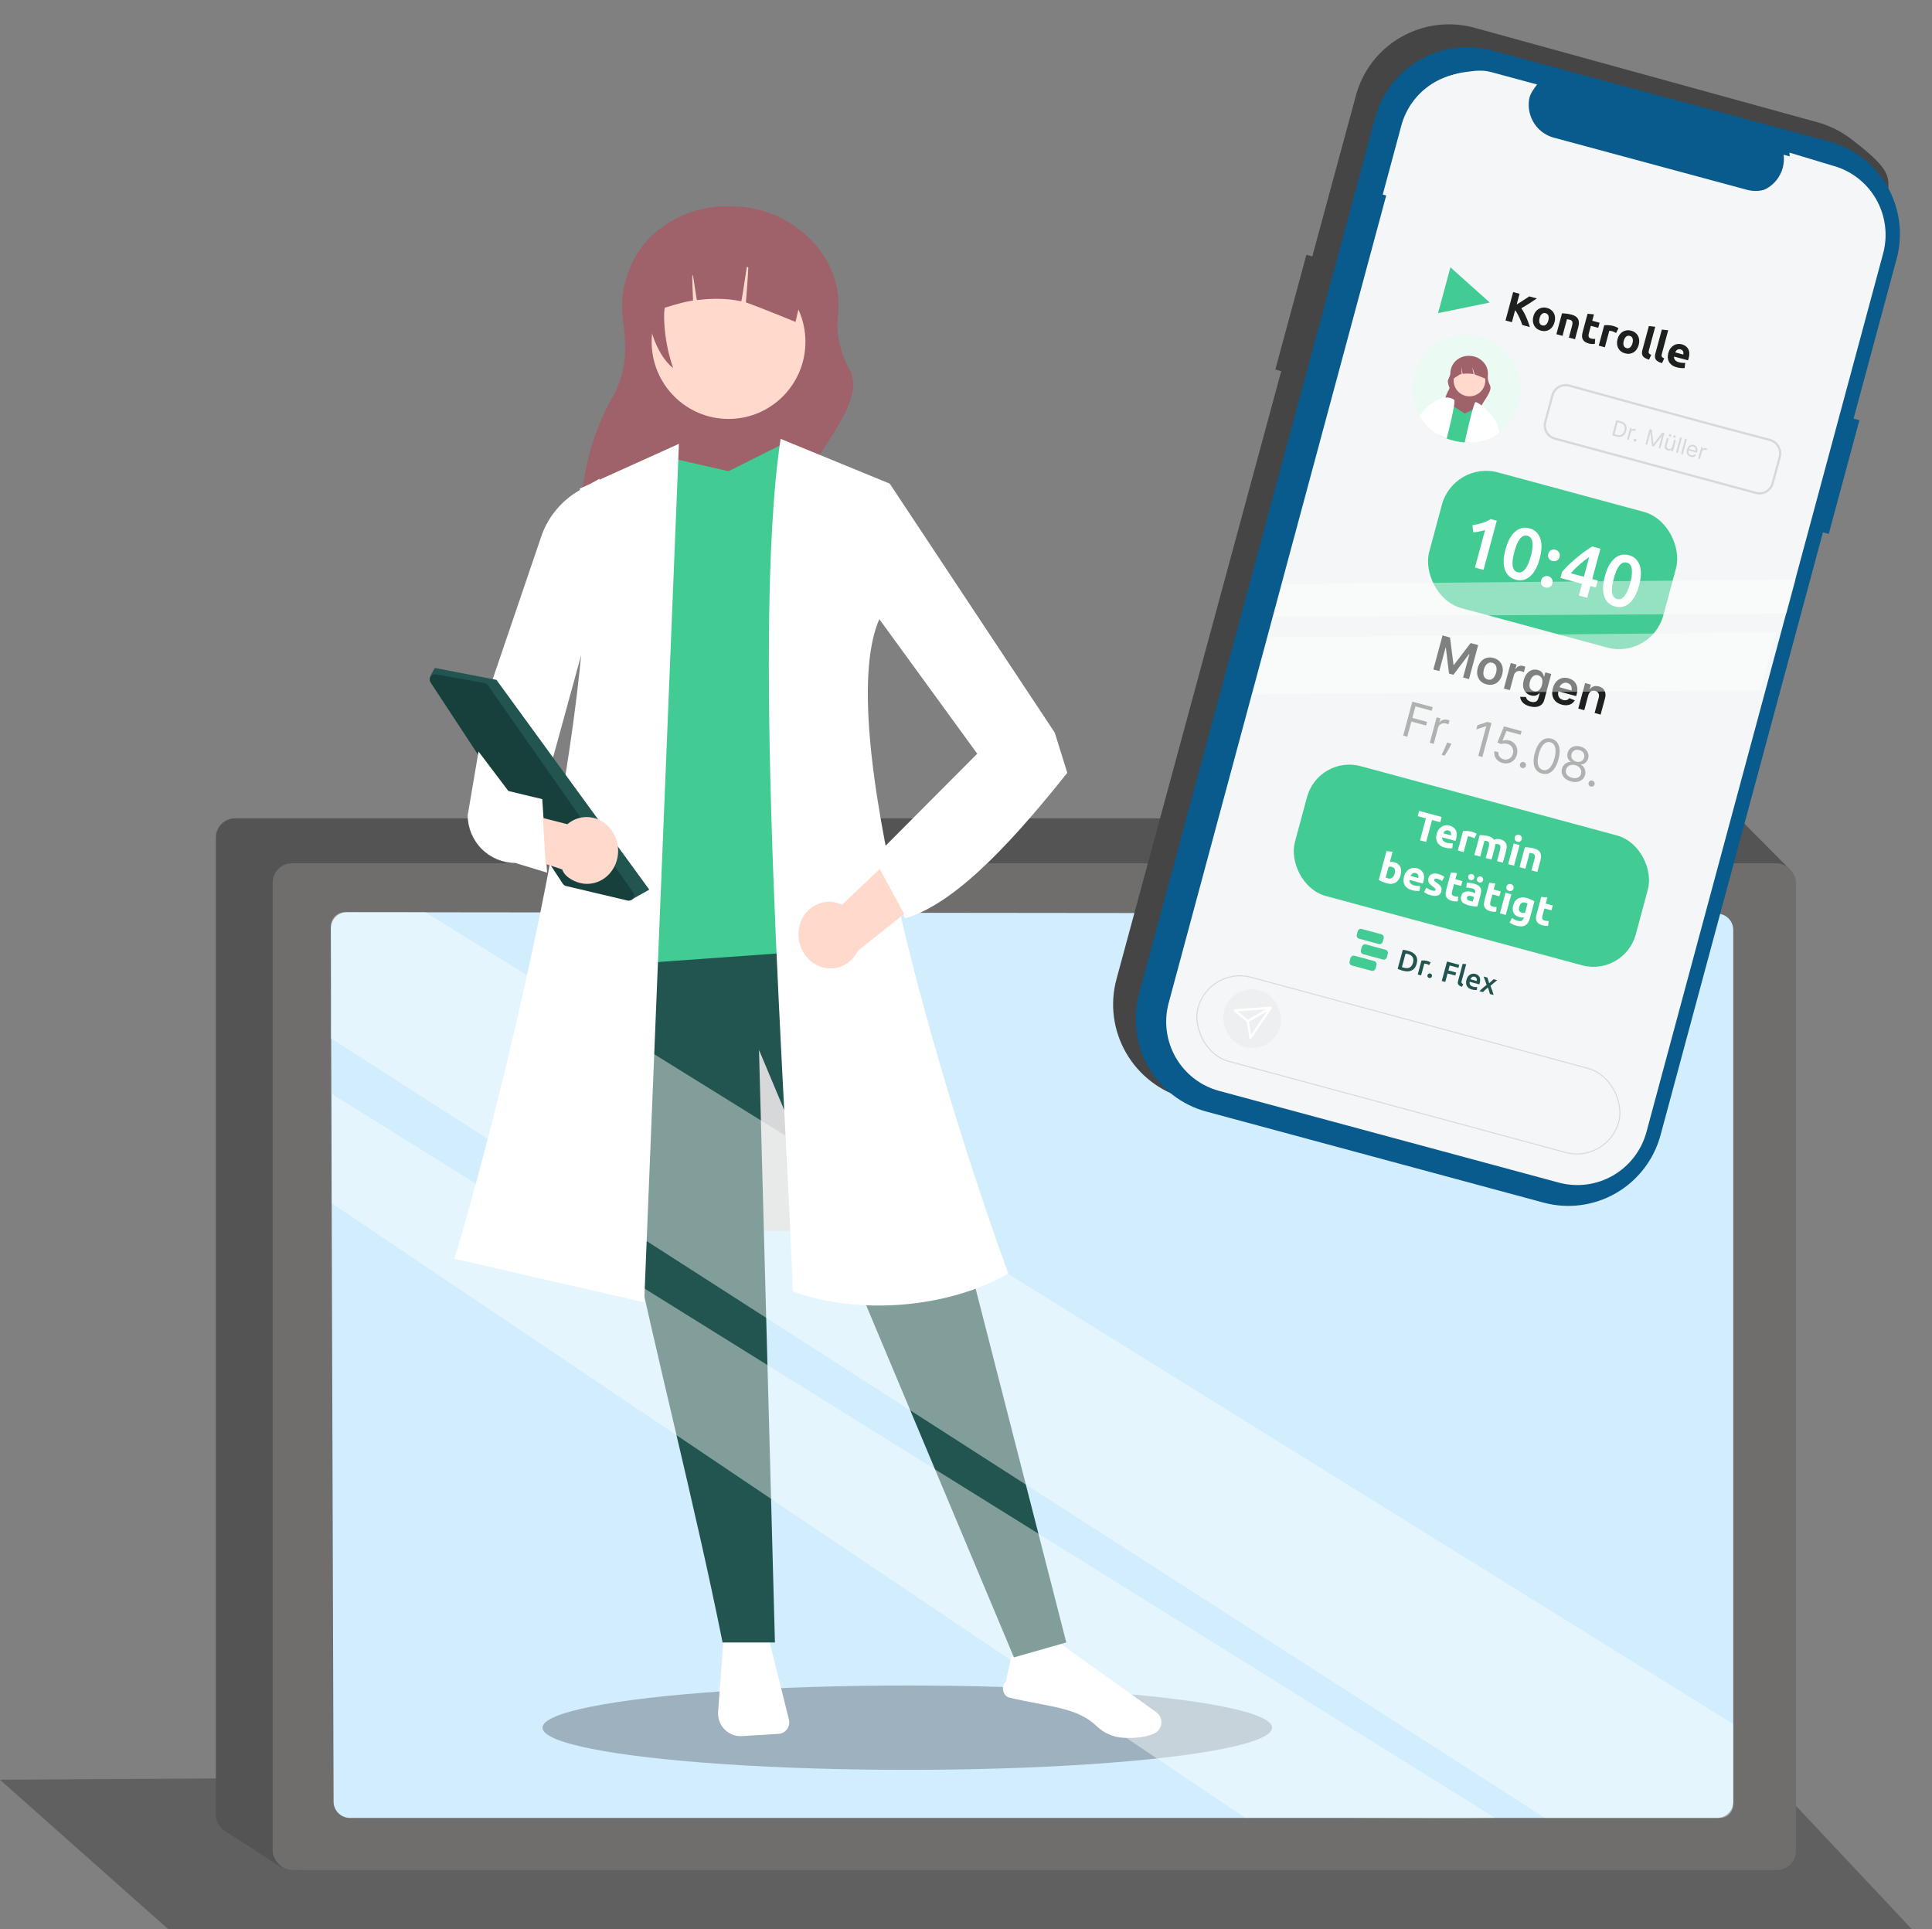 <svg width="700" height="699" viewBox="0 0 700 699" fill="none" xmlns="http://www.w3.org/2000/svg">
<rect x="0" y="0" width="700" height="699" fill="#808080" stroke="none"/>
<path d="M692.753 699.008L638.063 640.811L0 644.817L61.03 699.008H692.753Z" fill="black" fill-opacity="0.25"/>
<path d="M78.211 657.447C78.211 659.811 79.411 662.014 81.397 663.298L101.706 676.422C102.895 677.19 104.289 677.578 105.703 677.534L623.753 661.437C627.357 661.325 630.28 658.481 630.49 654.881L650.086 319.877C650.202 317.899 649.47 315.966 648.074 314.56L632.162 298.544C630.854 297.228 629.075 296.487 627.22 296.487H85.178C81.33 296.487 78.211 299.606 78.211 303.454V657.447Z" fill="#545454"/>
<rect x="98.811" y="312.773" width="551.907" height="364.752" rx="6.966" fill="#706E6D"/>
<path d="M119.857 336.411C119.847 333.146 122.493 330.495 125.758 330.498L622.101 331.004C625.354 331.008 627.99 333.646 627.99 336.899V652.741C627.99 655.996 625.351 658.635 622.095 658.635H126.76C123.512 658.635 120.876 656.008 120.866 652.76L119.857 336.411Z" fill="#D2EDFD"/>
<ellipse cx="328.736" cy="625.944" rx="132.179" ry="15.28" fill="black" fill-opacity="0.25"/>
<path d="M308.654 323.18H199.231V445.919H308.654V323.18Z" fill="#D6D8D9"/>
<path d="M262.074 594.419L260.194 620.199C260.109 621.366 260.274 622.538 260.677 623.635C261.08 624.733 261.713 625.732 262.533 626.564C263.352 627.397 264.34 628.044 265.429 628.462C266.518 628.881 267.684 629.06 268.848 628.99L282.049 628.188C282.66 628.15 283.256 627.978 283.794 627.684C284.332 627.389 284.799 626.98 285.161 626.484C285.523 625.988 285.772 625.419 285.89 624.816C286.009 624.212 285.993 623.59 285.844 622.994L278.517 593.594L262.074 594.419Z" fill="white"/>
<path d="M365.248 614.947C380.783 618.592 390.16 618.471 397.45 625.484C400.046 627.962 403.444 629.423 407.023 629.6C411.596 629.842 415.334 629.328 418.144 628.069C418.864 627.75 419.486 627.245 419.945 626.604C420.404 625.964 420.684 625.211 420.756 624.426C420.841 623.627 420.711 622.821 420.381 622.09C420.051 621.359 419.531 620.729 418.877 620.268L382.032 593.969L366.381 600.249L364.452 609.215C364.056 609.612 363.758 610.095 363.58 610.627C363.403 611.159 363.351 611.724 363.428 612.28C363.505 612.835 363.709 613.365 364.025 613.828C364.341 614.291 364.759 614.674 365.248 614.947Z" fill="white"/>
<path d="M283.197 194.99L210.397 187.746C210.662 172.358 214.231 157.247 222.032 143.725C227.156 134.845 227.045 125.18 225.811 117.037C223.905 104.472 228.336 91.616 238.182 83.617C245.707 77.494 255.204 74.342 264.884 74.755L266.929 74.84C273.591 75.118 280.076 77.07 285.789 80.517C291.502 83.964 296.261 88.796 299.628 94.568C303.05 100.731 304.43 107.825 303.568 114.826C302.901 121.413 304.498 128.068 308.234 134.785C314.68 149.537 283.558 174.679 283.197 194.99Z" fill="#9F616A"/>
<path d="M386.339 595.066L367.37 600.478L274.999 380.379L280.772 595.066H261.803C241.533 494.062 204.937 377.492 221.39 340.689L319.535 334.375L386.339 595.066Z" fill="#225550"/>
<path d="M263.961 151.784C279.348 151.784 291.821 139.272 291.821 123.837C291.821 108.403 279.348 95.891 263.961 95.891C248.575 95.891 236.102 108.403 236.102 123.837C236.102 139.272 248.575 151.784 263.961 151.784Z" fill="#FFD9CB"/>
<path d="M316.977 342.91L216.325 350.123L226.659 171.173L244.184 166.214L263.955 170.722L283.725 160.805L296.307 165.313L316.977 342.91Z" fill="#42CC93"/>
<path d="M233.4 471.826L164.651 456.049C185.094 388.046 221.922 232.473 210.035 177.032L245.982 160.805L233.4 471.826Z" fill="white"/>
<path d="M200.15 275.285L174.088 259.058L196.315 193.757C198.794 187.019 203.542 181.361 209.738 177.762L217.225 173.414L212.534 230.166L200.15 275.285Z" fill="white"/>
<path d="M365.314 461.391C343.615 473.984 311.024 476.645 287.209 467.85C285.456 406.408 271.796 232.52 282.827 158.992L322.369 175.219L318.775 223.901C299.87 265.545 347.719 413.596 365.314 461.391Z" fill="white"/>
<path d="M378.197 281L353.932 272.886L316.983 222.105L322.375 175.227L382.197 265.5L378.197 281Z" fill="white"/>
<path d="M288.232 116.629C281.429 113.822 270.948 109.721 270.266 109.552C270.266 109.552 271.502 94.522 271.088 94.424C270.763 94.346 268.812 109.206 268.557 109.152C266.08 108.626 263.428 108.306 260.439 108.26C258.059 108.224 255.465 108.362 252.577 108.711C252.094 108.769 250.12 88.016 251.103 108.903C250.779 108.949 250.451 108.997 250.12 109.047C247.875 109.39 244.38 110.423 240.945 111.45C240.451 111.597 239.96 122.027 243.893 133.364C237.012 127.942 234.27 114.945 235.049 113.154L245.368 88.016L293.624 93.189L288.232 116.629Z" fill="#9F616A"/>
<path d="M316.238 311.06L327.921 332.696C347.572 327.198 370.355 300.444 386.697 280.002L382.204 265.578L354.344 272.79L316.238 311.06Z" fill="white"/>
<path d="M157.548 242L179.864 246.306L235.248 322.321L228.787 325.944L208.013 315.892L155.832 246.306C155.58 245.435 156.175 244.299 157.548 242Z" fill="#225550"/>
<path d="M157.576 244.297C157.234 244.302 156.9 244.399 156.609 244.578C156.317 244.757 156.079 245.012 155.919 245.315C155.759 245.618 155.683 245.958 155.699 246.301C155.716 246.643 155.823 246.975 156.011 247.262L203.93 320.195C204.197 320.602 204.61 320.892 205.084 321.003L227.379 326.265C227.755 326.354 228.149 326.326 228.508 326.185C228.868 326.044 229.177 325.797 229.393 325.476C229.609 325.155 229.723 324.776 229.719 324.388C229.716 324.001 229.595 323.624 229.373 323.307L176.761 248.264C176.618 248.06 176.437 247.886 176.227 247.752C176.017 247.618 175.783 247.526 175.538 247.483L157.936 244.329C157.817 244.308 157.697 244.297 157.576 244.297Z" fill="#173F3B"/>
<path d="M169.449 295.391C169.48 299.979 171.317 304.37 174.56 307.605C177.803 310.841 182.19 312.659 186.764 312.665L198.218 316.166L196.475 289.533L184.19 286.576L173.38 272.281L169.449 295.391Z" fill="white"/>
<path d="M222.528 302.34C221.735 300.793 220.634 299.446 219.303 298.396C217.972 297.346 216.443 296.618 214.825 296.262C213.206 295.907 211.537 295.934 209.934 296.34C208.332 296.747 206.835 297.523 205.55 298.615L196.697 296.34L197.697 313.003L203.697 315C204.697 317.987 208.712 319.835 211.476 320.154C214.24 320.474 217.01 319.703 219.262 317.987C221.513 316.272 223.089 313.732 223.691 310.848C224.293 307.964 223.879 304.937 222.528 302.34Z" fill="#FFD9CB"/>
<path d="M289.612 335.745C289.985 334.045 290.706 332.461 291.725 331.104C292.744 329.748 294.036 328.652 295.511 327.893C296.985 327.135 298.606 326.732 300.258 326.714C301.911 326.697 303.556 327.063 305.077 327.789L318.744 314.841L327.59 331.107L310.816 344.514C309.555 347.116 307.428 349.115 304.837 350.133C302.245 351.15 299.371 351.115 296.757 350.034C294.143 348.953 291.972 346.902 290.656 344.268C289.339 341.634 288.967 338.602 289.612 335.745Z" fill="#FFD9CB"/>
<path opacity="0.43" d="M154.172 330.501L124.753 330.501C122.156 330.501 119.921 332.798 119.959 335.391C120.044 341.165 120.101 353.061 119.84 376.138L559.718 658.613C570.485 658.613 609.787 658.613 623.329 658.613C625.832 658.613 627.953 656.477 627.953 653.973C627.953 646.152 627.953 630.608 627.953 624.594L154.172 330.501Z" fill="white"/>
<path opacity="0.43" d="M120.269 396.372C120.269 411.874 120.1 421.279 120.269 435.987L451.144 658.603C471.314 658.173 515.945 659.034 541.694 658.603L120.269 396.372Z" fill="white"/>
<path d="M473.334 92.317L475.474 92.906L491.291 34.531C492.494 30.095 494.562 25.943 497.377 22.314C500.192 18.684 503.7 15.648 507.7 13.379C511.699 11.11 516.113 9.651 520.688 9.087C525.264 8.523 529.911 8.865 534.366 10.092L658.529 44.306C662.984 45.534 667.158 47.623 670.813 50.455C674.468 53.287 680.642 57.987 682.942 61.992C685.242 65.997 683.621 69.229 684.215 73.798C684.809 78.367 684.496 83.002 683.294 87.439L596.515 407.686C595.313 412.123 593.245 416.275 590.43 419.904C587.615 423.533 584.107 426.569 580.107 428.839C576.107 431.108 571.694 432.566 567.118 433.13C562.543 433.694 557.896 433.353 553.441 432.125L429.278 397.911C420.282 395.432 412.619 389.496 407.974 381.407C403.33 373.318 402.085 363.74 404.513 354.779L464.214 134.458L462.075 133.869L473.334 92.317Z" fill="#454545"/>
<path d="M673.694 152.238L671.588 151.67L687.177 93.81C688.362 89.412 688.672 84.825 688.089 80.309C687.506 75.793 686.041 71.437 683.779 67.491C681.516 63.544 678.5 60.084 674.903 57.307C671.306 54.531 667.198 52.493 662.813 51.309L540.6 18.316C536.215 17.132 531.641 16.826 527.136 17.416C522.632 18.005 518.287 19.478 514.349 21.751C510.411 24.024 506.957 27.052 504.185 30.661C501.412 34.271 499.376 38.393 498.191 42.791L412.668 360.215C411.483 364.612 411.174 369.2 411.757 373.716C412.34 378.232 413.805 382.588 416.067 386.534C418.329 390.481 421.345 393.941 424.943 396.717C428.54 399.494 432.648 401.532 437.032 402.716L559.246 435.709C568.101 438.099 577.543 436.864 585.496 432.274C593.45 427.684 599.262 420.116 601.655 411.234L660.492 192.856L662.598 193.424L673.694 152.238Z" fill="#085B8C"/>
<path d="M556.921 30.61C555.697 32.222 554.368 33.971 554.042 35.971C553.717 37.97 553.886 40.019 554.535 41.936C555.184 43.853 556.292 45.579 557.763 46.963C559.234 48.347 561.022 49.346 562.97 49.872L632.908 68.752C634.856 69.278 636.903 69.314 638.869 68.859C640.836 68.403 642.662 67.469 644.186 66.138C645.71 64.808 646.885 63.122 647.608 61.23C648.331 59.338 648.58 57.297 648.332 55.288L664.052 60.024C670.682 61.814 676.327 66.175 679.747 72.15C683.166 78.124 684.079 85.221 682.285 91.88L596.548 410.101C595.66 413.398 594.134 416.489 592.057 419.196C589.98 421.903 587.392 424.173 584.443 425.878C581.494 427.583 578.239 428.688 574.867 429.131C571.494 429.574 568.069 429.346 564.786 428.46L441.664 395.222C438.382 394.336 435.306 392.808 432.613 390.728C429.921 388.647 427.663 386.054 425.97 383.096C424.277 380.138 423.181 376.873 422.745 373.488C422.31 370.103 422.543 366.663 423.431 363.366L509.168 45.145C510.057 41.848 511.583 38.757 513.66 36.05C515.737 33.343 518.324 31.073 521.273 29.368C524.223 27.663 527.477 26.558 530.85 26.115C534.223 25.672 536.956 25.22 540.239 26.106L556.921 30.61Z" fill="#F4F6F7"/>
<g clip-path="url(#clip0_16541_23478)">
<path d="M582.872 64.456C583.381 62.569 585.314 61.45 587.19 61.956L600.778 65.624C602.655 66.131 603.763 68.071 603.255 69.959L599.572 83.626C599.064 85.513 597.131 86.633 595.255 86.126L581.666 82.458C579.79 81.951 578.681 80.011 579.19 78.124L582.872 64.456Z" fill="#225550"/>
<path d="M587.462 67.706C587.618 67.126 588.198 66.779 588.758 66.93L595.25 68.683C595.81 68.834 596.137 69.426 595.981 70.006L595.684 71.109C595.527 71.689 594.947 72.037 594.387 71.886L587.895 70.133C587.335 69.982 587.008 69.389 587.164 68.81L587.462 67.706Z" fill="#42CC93"/>
<path d="M588.823 72.799C588.979 72.219 589.559 71.871 590.119 72.022L596.611 73.775C597.171 73.926 597.498 74.519 597.342 75.099L597.045 76.202C596.889 76.782 596.308 77.129 595.748 76.978L589.256 75.226C588.696 75.075 588.369 74.482 588.526 73.902C588.526 73.902 588.667 73.379 588.823 72.799Z" fill="#42CC93"/>
<path d="M585.088 76.516C585.245 75.936 585.825 75.588 586.385 75.739L592.877 77.492C593.437 77.643 593.764 78.236 593.607 78.816L593.31 79.919C593.154 80.499 592.574 80.846 592.014 80.695L585.522 78.942C584.962 78.791 584.635 78.199 584.791 77.619L585.088 76.516Z" fill="#42CC93"/>
</g>
<rect x="0.12" y="0.209" width="158" height="31.508" rx="15.754" transform="matrix(0.965 0.261 -0.26 0.966 438.085 349.734)" stroke="#D6D8D9" stroke-width="0.341"/>
<rect width="21.112" height="21.233" rx="10.556" transform="matrix(0.965 0.261 -0.26 0.966 446.245 356.047)" fill="#EDEFF0"/>
<path d="M460.583 364.721C460.601 364.727 460.619 364.733 460.636 364.742C460.638 364.742 460.64 364.743 460.642 364.744C460.662 364.754 460.682 364.767 460.701 364.78C460.707 364.785 460.712 364.789 460.718 364.794C460.731 364.805 460.744 364.816 460.755 364.828C460.761 364.835 460.767 364.841 460.772 364.848C460.787 364.866 460.801 364.885 460.812 364.906C460.825 364.928 460.834 364.951 460.842 364.974C460.844 364.978 460.845 364.982 460.846 364.986C460.861 365.033 460.867 365.081 460.865 365.129C460.864 365.135 460.863 365.141 460.863 365.148C460.856 365.214 460.834 365.279 460.795 365.336L453.367 376.237C453.274 376.374 453.106 376.44 452.945 376.404C452.784 376.367 452.662 376.235 452.637 376.072L451.727 370.166L447.112 366.404C446.984 366.3 446.933 366.127 446.983 365.969C447.032 365.81 447.173 365.698 447.338 365.685L460.434 364.703C460.476 364.7 460.517 364.705 460.557 364.714C460.565 364.716 460.574 364.718 460.583 364.721ZM452.542 370.16L453.277 374.937L459.131 366.344L452.542 370.16ZM448.409 366.417L452.14 369.459L458.731 365.642L448.409 366.417Z" fill="white"/>
<path d="M641.201 159.371C630.375 156.553 603.503 149.371 568.551 139.712C565.921 138.985 563.197 140.536 562.488 143.171L559.873 152.874C559.166 155.497 560.719 158.197 563.342 158.905L599.784 168.743L636.225 178.581C638.848 179.289 641.546 177.737 642.253 175.114L644.824 165.573C645.551 162.875 643.904 160.075 641.201 159.371Z" stroke="#D6D8D9" stroke-width="0.787"/>
<path d="M585.831 158.183L584.126 157.722L585.615 152.196L587.396 152.677C587.932 152.822 588.36 153.056 588.682 153.38C589.004 153.703 589.211 154.097 589.304 154.564C589.396 155.029 589.366 155.548 589.212 156.12C589.057 156.695 588.82 157.163 588.503 157.523C588.187 157.882 587.803 158.12 587.35 158.237C586.899 158.352 586.392 158.334 585.831 158.183ZM584.955 157.309L585.948 157.577C586.405 157.701 586.807 157.715 587.155 157.62C587.503 157.524 587.794 157.334 588.03 157.048C588.265 156.762 588.443 156.395 588.564 155.945C588.684 155.499 588.715 155.095 588.656 154.734C588.598 154.371 588.447 154.064 588.204 153.813C587.961 153.56 587.624 153.375 587.192 153.259L586.124 152.971L584.955 157.309ZM589.5 159.173L590.617 155.029L591.232 155.195L591.063 155.821L591.107 155.832C591.237 155.648 591.419 155.518 591.651 155.444C591.883 155.37 592.124 155.366 592.372 155.433C592.419 155.446 592.477 155.462 592.546 155.483C592.616 155.504 592.668 155.521 592.703 155.534L592.529 156.182C592.509 156.17 592.462 156.149 592.387 156.117C592.315 156.084 592.237 156.056 592.152 156.034C591.951 155.979 591.759 155.973 591.578 156.015C591.4 156.055 591.244 156.137 591.113 156.26C590.984 156.381 590.894 156.535 590.844 156.722L590.137 159.345L589.5 159.173ZM592.305 159.976C592.171 159.941 592.07 159.862 592 159.741C591.931 159.62 591.914 159.493 591.95 159.36C591.986 159.227 592.064 159.125 592.185 159.056C592.306 158.986 592.433 158.969 592.566 159.005C592.699 159.041 592.801 159.12 592.87 159.241C592.94 159.362 592.957 159.489 592.921 159.622C592.897 159.71 592.853 159.785 592.788 159.847C592.725 159.909 592.651 159.952 592.565 159.977C592.481 160.001 592.394 160.001 592.305 159.976ZM597.656 155.447L598.455 155.663L599.097 160.757L599.161 160.774L602.275 156.694L603.074 156.909L601.585 162.435L600.959 162.267L602.09 158.068L602.036 158.053L599.178 161.786L598.574 161.623L597.978 156.958L597.924 156.944L596.793 161.142L596.167 160.973L597.656 155.447ZM605.908 161.785L606.568 159.335L607.205 159.507L606.088 163.651L605.452 163.479L605.641 162.778L605.597 162.766C605.444 162.95 605.244 163.089 604.999 163.181C604.755 163.271 604.477 163.274 604.164 163.19C603.905 163.12 603.69 163.001 603.519 162.833C603.348 162.664 603.237 162.448 603.183 162.187C603.131 161.924 603.152 161.616 603.247 161.263L603.957 158.63L604.593 158.802L603.895 161.392C603.814 161.694 603.834 161.958 603.954 162.184C604.077 162.41 604.27 162.558 604.534 162.63C604.693 162.672 604.865 162.675 605.05 162.639C605.237 162.602 605.409 162.516 605.566 162.378C605.724 162.242 605.838 162.044 605.908 161.785ZM604.995 158.169C604.882 158.139 604.793 158.068 604.728 157.958C604.665 157.847 604.649 157.734 604.68 157.621C604.713 157.497 604.784 157.406 604.892 157.348C605.003 157.289 605.115 157.275 605.228 157.306C605.352 157.339 605.443 157.408 605.502 157.513C605.563 157.616 605.577 157.73 605.543 157.854C605.513 157.967 605.444 158.057 605.338 158.123C605.233 158.187 605.119 158.203 604.995 158.169ZM606.549 158.589C606.436 158.558 606.347 158.488 606.282 158.378C606.219 158.266 606.203 158.154 606.234 158.04C606.267 157.916 606.338 157.825 606.446 157.768C606.557 157.709 606.669 157.695 606.782 157.725C606.906 157.759 606.997 157.828 607.056 157.932C607.117 158.036 607.131 158.149 607.097 158.274C607.067 158.387 606.998 158.476 606.892 158.542C606.787 158.607 606.673 158.622 606.549 158.589ZM609.38 158.612L607.891 164.138L607.254 163.966L608.743 158.44L609.38 158.612ZM611.183 159.099L609.694 164.625L609.057 164.453L610.546 158.927L611.183 159.099ZM612.574 165.495C612.175 165.387 611.854 165.206 611.612 164.951C611.372 164.696 611.217 164.388 611.146 164.027C611.078 163.665 611.101 163.272 611.215 162.847C611.33 162.423 611.508 162.069 611.75 161.787C611.994 161.504 612.28 161.309 612.608 161.203C612.938 161.095 613.29 161.092 613.664 161.193C613.88 161.251 614.083 161.344 614.274 161.473C614.465 161.602 614.625 161.771 614.754 161.979C614.884 162.186 614.964 162.435 614.996 162.727C615.027 163.019 614.99 163.359 614.886 163.746L614.814 164.015L611.619 163.153L611.768 162.603L614.314 163.29C614.377 163.056 614.387 162.835 614.343 162.626C614.3 162.418 614.208 162.238 614.066 162.085C613.925 161.934 613.74 161.827 613.51 161.765C613.256 161.696 613.02 161.7 612.801 161.776C612.584 161.85 612.399 161.974 612.246 162.147C612.094 162.32 611.986 162.521 611.925 162.749L611.826 163.116C611.742 163.429 611.724 163.709 611.773 163.956C611.825 164.201 611.933 164.407 612.096 164.573C612.26 164.737 612.471 164.853 612.728 164.923C612.896 164.968 613.053 164.985 613.201 164.975C613.35 164.963 613.488 164.923 613.612 164.855C613.737 164.784 613.846 164.684 613.939 164.555L614.507 164.894C614.386 165.085 614.228 165.239 614.033 165.356C613.838 165.471 613.616 165.543 613.367 165.57C613.119 165.596 612.855 165.571 612.574 165.495ZM615.282 166.133L616.399 161.989L617.014 162.155L616.845 162.781L616.888 162.792C617.019 162.608 617.201 162.478 617.433 162.404C617.665 162.33 617.905 162.326 618.153 162.393C618.2 162.406 618.258 162.422 618.328 162.443C618.398 162.464 618.45 162.481 618.485 162.494L618.311 163.142C618.29 163.13 618.243 163.109 618.169 163.077C618.097 163.044 618.018 163.016 617.934 162.994C617.732 162.939 617.541 162.933 617.36 162.975C617.181 163.015 617.026 163.097 616.895 163.22C616.765 163.341 616.676 163.495 616.625 163.682L615.919 166.305L615.282 166.133Z" fill="#D6D8D9"/>
<path d="M522.651 230.232L525.381 230.968L526.632 240.879L526.776 240.918L532.836 232.981L535.565 233.718L532.247 246.033L530.107 245.455L532.386 236.994L532.272 236.964L526.6 244.469L525 244.037L523.872 234.677L523.758 234.646L521.474 243.124L519.333 242.546L522.651 230.232ZM538.56 247.93C537.658 247.687 536.93 247.277 536.375 246.702C535.821 246.126 535.457 245.433 535.285 244.621C535.116 243.81 535.161 242.927 535.418 241.973C535.675 241.019 536.08 240.232 536.634 239.612C537.193 238.993 537.856 238.574 538.624 238.356C539.392 238.137 540.227 238.15 541.129 238.394C542.031 238.637 542.759 239.046 543.313 239.622C543.868 240.197 544.229 240.892 544.396 241.707C544.568 242.523 544.525 243.408 544.268 244.362C544.011 245.316 543.604 246.101 543.047 246.716C542.494 247.332 541.833 247.75 541.065 247.968C540.297 248.186 539.462 248.174 538.56 247.93ZM539.042 246.19C539.531 246.322 539.976 246.298 540.377 246.118C540.779 245.934 541.121 245.635 541.405 245.221C541.692 244.809 541.912 244.322 542.063 243.761C542.215 243.196 542.271 242.662 542.23 242.161C542.193 241.657 542.048 241.224 541.793 240.862C541.537 240.501 541.165 240.255 540.676 240.122C540.175 239.987 539.722 240.011 539.315 240.194C538.913 240.378 538.568 240.678 538.28 241.095C537.996 241.508 537.778 241.998 537.626 242.563C537.475 243.124 537.418 243.655 537.455 244.155C537.496 244.656 537.644 245.088 537.9 245.449C538.16 245.808 538.541 246.054 539.042 246.19ZM544.881 249.443L547.369 240.207L549.479 240.777L549.064 242.316L549.161 242.342C549.473 241.854 549.872 241.521 550.359 241.343C550.85 241.162 551.361 241.143 551.89 241.286C552.01 241.318 552.143 241.36 552.288 241.412C552.438 241.461 552.56 241.51 552.655 241.557L552.116 243.559C552.032 243.502 551.893 243.435 551.699 243.356C551.511 243.275 551.324 243.21 551.14 243.16C550.743 243.053 550.363 243.043 550 243.13C549.642 243.214 549.332 243.382 549.071 243.634C548.809 243.886 548.626 244.208 548.52 244.601L547.057 250.031L544.881 249.443ZM554.244 255.893C553.462 255.682 552.82 255.394 552.316 255.03C551.811 254.67 551.435 254.268 551.19 253.823C550.944 253.378 550.813 252.924 550.796 252.459L552.884 252.513C552.924 252.717 553.004 252.93 553.125 253.152C553.245 253.378 553.431 253.588 553.684 253.781C553.941 253.979 554.287 254.137 554.724 254.255C555.341 254.421 555.893 254.409 556.379 254.218C556.863 254.03 557.198 253.596 557.381 252.914L557.853 251.165L557.744 251.135C557.572 251.33 557.345 251.516 557.065 251.694C556.789 251.873 556.453 251.995 556.057 252.06C555.665 252.127 555.205 252.088 554.675 251.945C553.966 251.754 553.368 251.414 552.88 250.925C552.398 250.434 552.076 249.809 551.914 249.052C551.758 248.292 551.815 247.408 552.086 246.402C552.36 245.388 552.759 244.578 553.283 243.971C553.813 243.361 554.415 242.954 555.089 242.749C555.765 242.54 556.457 242.532 557.167 242.723C557.708 242.869 558.128 243.081 558.427 243.36C558.731 243.636 558.953 243.93 559.092 244.243C559.232 244.551 559.326 244.833 559.374 245.086L559.494 245.119L559.906 243.592L562.052 244.171L559.523 253.557C559.311 254.347 558.946 254.95 558.43 255.365C557.914 255.78 557.295 256.028 556.572 256.108C555.85 256.188 555.074 256.117 554.244 255.893ZM555.743 250.402C556.204 250.526 556.627 250.52 557.012 250.383C557.397 250.246 557.73 249.99 558.012 249.615C558.294 249.239 558.514 248.757 558.673 248.167C558.83 247.586 558.883 247.054 558.832 246.572C558.785 246.091 558.632 245.686 558.372 245.358C558.117 245.027 557.756 244.798 557.287 244.671C556.802 244.54 556.363 244.557 555.97 244.722C555.577 244.887 555.24 245.168 554.956 245.564C554.674 245.957 554.458 246.432 554.308 246.989C554.156 247.554 554.105 248.072 554.154 248.541C554.209 249.007 554.367 249.402 554.628 249.727C554.894 250.048 555.266 250.273 555.743 250.402ZM565.834 255.293C564.908 255.043 564.16 254.635 563.591 254.068C563.026 253.499 562.659 252.811 562.489 252.004C562.321 251.193 562.367 250.304 562.627 249.338C562.883 248.388 563.288 247.603 563.842 246.983C564.401 246.36 565.062 245.936 565.823 245.711C566.585 245.483 567.407 245.488 568.289 245.726C568.858 245.879 569.371 246.117 569.826 246.437C570.286 246.755 570.66 247.157 570.946 247.643C571.236 248.13 571.414 248.698 571.48 249.348C571.546 249.994 571.471 250.721 571.253 251.531L571.073 252.199L563.503 250.155L563.899 248.688L569.382 250.168C569.49 249.75 569.5 249.355 569.411 248.983C569.323 248.606 569.146 248.281 568.88 248.008C568.619 247.735 568.279 247.542 567.862 247.429C567.417 247.309 566.998 247.312 566.603 247.438C566.209 247.559 565.87 247.769 565.588 248.067C565.311 248.362 565.115 248.715 564.999 249.127L564.654 250.408C564.51 250.945 564.484 251.433 564.576 251.87C564.67 252.304 564.866 252.671 565.163 252.971C565.462 253.266 565.848 253.478 566.321 253.606C566.638 253.691 566.936 253.724 567.216 253.705C567.498 253.682 567.756 253.608 567.992 253.483C568.228 253.357 568.429 253.177 568.596 252.943L570.566 253.72C570.293 254.222 569.922 254.625 569.454 254.929C568.99 255.229 568.45 255.415 567.833 255.485C567.218 255.551 566.551 255.487 565.834 255.293ZM575.465 251.894L574.007 257.306L571.83 256.718L574.319 247.482L576.399 248.044L575.976 249.613L576.084 249.643C576.436 249.183 576.885 248.863 577.432 248.684C577.983 248.506 578.604 248.51 579.293 248.696C579.93 248.868 580.449 249.155 580.848 249.555C581.252 249.956 581.514 250.451 581.635 251.038C581.761 251.627 581.722 252.289 581.519 253.026L579.935 258.906L577.758 258.319L579.252 252.775C579.418 252.157 579.388 251.631 579.161 251.196C578.939 250.762 578.547 250.469 577.986 250.317C577.605 250.214 577.243 250.207 576.901 250.295C576.565 250.381 576.27 250.557 576.017 250.824C575.769 251.093 575.585 251.449 575.465 251.894Z" fill="#1E1F1F"/>
<path d="M508.393 266.52L511.711 254.205L519.094 256.198L518.738 257.521L512.846 255.93L511.725 260.091L517.063 261.533L516.707 262.855L511.368 261.414L509.884 266.922L508.393 266.52ZM518.038 269.123L520.527 259.887L521.898 260.257L521.522 261.652L521.618 261.678C521.909 261.267 522.314 260.978 522.831 260.813C523.349 260.647 523.884 260.639 524.437 260.788C524.542 260.816 524.671 260.854 524.827 260.9C524.982 260.946 525.098 260.984 525.176 261.014L524.788 262.457C524.743 262.432 524.637 262.384 524.472 262.313C524.311 262.24 524.136 262.178 523.948 262.127C523.499 262.006 523.073 261.992 522.669 262.085C522.271 262.175 521.925 262.357 521.632 262.63C521.344 262.901 521.144 263.245 521.032 263.662L519.457 269.506L518.038 269.123ZM525.849 269.426L525.578 270.049C525.387 270.488 525.151 270.949 524.87 271.432C524.594 271.916 524.319 272.369 524.046 272.79C523.774 273.211 523.553 273.545 523.383 273.791L522.301 273.499C522.422 273.257 522.582 272.936 522.779 272.538C522.977 272.14 523.188 271.692 523.412 271.193C523.64 270.7 523.855 270.19 524.057 269.664L524.31 269.01L525.849 269.426ZM540.409 261.952L537.091 274.267L535.6 273.864L538.497 263.113L538.424 263.094L534.88 264.278L535.289 262.763L538.918 261.55L540.409 261.952ZM544.435 276.43C543.729 276.239 543.132 275.928 542.642 275.495C542.153 275.061 541.803 274.554 541.594 273.973C541.385 273.392 541.349 272.785 541.486 272.151L542.929 272.54C542.835 273.113 542.963 273.642 543.313 274.128C543.669 274.611 544.162 274.937 544.791 275.107C545.296 275.243 545.777 275.246 546.233 275.116C546.694 274.986 547.092 274.746 547.428 274.393C547.768 274.038 548.01 273.598 548.151 273.073C548.296 272.536 548.307 272.025 548.184 271.54C548.066 271.052 547.835 270.631 547.492 270.276C547.149 269.921 546.716 269.671 546.192 269.525C545.816 269.419 545.414 269.373 544.984 269.386C544.556 269.395 544.189 269.457 543.883 269.573L542.533 269.028L544.912 263.168L551.309 264.895L550.953 266.218L545.806 264.828L544.395 268.343L544.467 268.363C544.773 268.231 545.135 268.15 545.551 268.12C545.968 268.091 546.382 268.132 546.795 268.243C547.549 268.447 548.171 268.808 548.663 269.328C549.16 269.845 549.494 270.459 549.663 271.172C549.836 271.885 549.815 272.641 549.6 273.438C549.389 274.224 549.023 274.878 548.504 275.4C547.99 275.919 547.379 276.274 546.669 276.466C545.961 276.653 545.216 276.641 544.435 276.43ZM551.502 278.26C551.205 278.18 550.979 278.005 550.824 277.736C550.669 277.466 550.631 277.183 550.711 276.886C550.791 276.589 550.966 276.363 551.236 276.208C551.505 276.053 551.788 276.016 552.085 276.096C552.382 276.176 552.608 276.351 552.763 276.621C552.918 276.89 552.956 277.174 552.876 277.47C552.823 277.667 552.724 277.834 552.579 277.971C552.439 278.109 552.273 278.206 552.082 278.262C551.896 278.315 551.702 278.315 551.502 278.26ZM558.673 280.274C557.767 280.029 557.062 279.574 556.558 278.909C556.054 278.24 555.761 277.389 555.678 276.356C555.596 275.319 555.736 274.131 556.097 272.792C556.455 271.462 556.93 270.371 557.52 269.519C558.116 268.665 558.799 268.076 559.57 267.751C560.347 267.423 561.184 267.38 562.082 267.622C562.979 267.865 563.679 268.323 564.182 268.996C564.689 269.666 564.984 270.519 565.065 271.556C565.152 272.59 565.016 273.773 564.658 275.104C564.297 276.443 563.821 277.54 563.229 278.395C562.639 279.246 561.958 279.834 561.187 280.159C560.417 280.48 559.579 280.518 558.673 280.274ZM559.029 278.951C559.927 279.193 560.741 278.949 561.472 278.217C562.202 277.485 562.783 276.318 563.215 274.714C563.502 273.648 563.633 272.709 563.606 271.898C563.584 271.088 563.413 270.429 563.094 269.921C562.779 269.415 562.325 269.081 561.732 268.921C560.842 268.681 560.028 268.932 559.291 269.675C558.554 270.413 557.97 271.583 557.539 273.182C557.252 274.248 557.12 275.185 557.144 275.991C557.167 276.797 557.337 277.451 557.653 277.954C557.973 278.457 558.432 278.79 559.029 278.951ZM569.182 283.111C568.357 282.888 567.667 282.545 567.112 282.081C566.563 281.615 566.181 281.075 565.968 280.463C565.756 279.846 565.741 279.206 565.924 278.542C566.061 278.02 566.293 277.566 566.62 277.181C566.948 276.793 567.333 276.499 567.773 276.3C568.219 276.097 568.677 276.017 569.148 276.058L569.167 275.986C568.619 275.674 568.239 275.217 568.028 274.614C567.817 274.006 567.802 273.377 567.982 272.724C568.146 272.098 568.455 271.581 568.909 271.175C569.362 270.768 569.908 270.499 570.546 270.365C571.188 270.233 571.869 270.265 572.591 270.46C573.304 270.652 573.903 270.966 574.388 271.403C574.872 271.839 575.208 272.347 575.396 272.926C575.588 273.507 575.602 274.11 575.437 274.737C575.257 275.389 574.922 275.924 574.431 276.342C573.945 276.757 573.393 276.963 572.774 276.959L572.755 277.032C573.178 277.232 573.528 277.53 573.804 277.927C574.08 278.32 574.265 278.768 574.358 279.27C574.451 279.769 574.43 280.279 574.293 280.801C574.11 281.465 573.77 282.01 573.273 282.435C572.781 282.857 572.18 283.131 571.471 283.258C570.767 283.382 570.004 283.333 569.182 283.111ZM569.539 281.788C570.096 281.938 570.601 281.978 571.054 281.907C571.508 281.836 571.889 281.666 572.198 281.397C572.507 281.127 572.723 280.773 572.846 280.333C572.967 279.867 572.958 279.423 572.817 279.003C572.677 278.582 572.43 278.215 572.076 277.9C571.726 277.586 571.291 277.359 570.77 277.218C570.245 277.076 569.748 277.052 569.28 277.145C568.817 277.239 568.418 277.433 568.086 277.726C567.757 278.02 567.532 278.4 567.411 278.866C567.288 279.306 567.291 279.719 567.418 280.106C567.55 280.494 567.796 280.834 568.157 281.125C568.517 281.415 568.978 281.637 569.539 281.788ZM571.113 275.943C571.554 276.062 571.969 276.08 572.357 275.995C572.749 275.912 573.086 275.738 573.368 275.475C573.65 275.211 573.85 274.867 573.968 274.444C574.077 274.026 574.076 273.636 573.967 273.276C573.859 272.911 573.657 272.599 573.362 272.338C573.067 272.074 572.694 271.881 572.241 271.758C571.78 271.634 571.354 271.611 570.963 271.691C570.573 271.766 570.241 271.935 569.969 272.196C569.697 272.454 569.507 272.792 569.399 273.21C569.28 273.634 569.275 274.03 569.382 274.399C569.493 274.768 569.697 275.088 569.994 275.357C570.291 275.627 570.664 275.822 571.113 275.943ZM576.368 284.973C576.072 284.893 575.846 284.718 575.691 284.449C575.535 284.179 575.498 283.896 575.578 283.599C575.658 283.302 575.832 283.076 576.102 282.921C576.372 282.766 576.655 282.729 576.951 282.809C577.248 282.889 577.474 283.064 577.629 283.334C577.784 283.603 577.822 283.887 577.742 284.183C577.689 284.38 577.59 284.547 577.446 284.684C577.305 284.822 577.14 284.919 576.948 284.975C576.762 285.028 576.569 285.028 576.368 284.973Z" fill="#B0B2B2"/>
<rect width="127.994" height="48.69" rx="15.901" transform="matrix(0.965 0.261 -0.26 0.966 477.687 273.438)" fill="#42CC93"/>
<path d="M522.339 295.998L521.83 297.888L518.861 297.087L516.717 305.044L514.501 304.445L516.644 296.488L513.675 295.687L514.184 293.797L522.339 295.998ZM520.537 302.127C520.715 301.464 520.97 300.913 521.302 300.474C521.646 300.028 522.028 299.684 522.449 299.442C522.869 299.2 523.316 299.051 523.788 298.996C524.27 298.943 524.738 298.978 525.193 299.101C526.253 299.387 527.004 299.94 527.443 300.76C527.885 301.57 527.936 302.606 527.597 303.865C527.564 303.989 527.522 304.125 527.472 304.274C527.424 304.413 527.38 304.539 527.34 304.65L522.538 303.353C522.468 303.802 522.578 304.203 522.869 304.555C523.16 304.908 523.609 305.167 524.215 305.33C524.604 305.435 524.991 305.504 525.379 305.538C525.778 305.564 526.11 305.557 526.375 305.517L526.196 307.313C526.067 307.339 525.9 307.355 525.695 307.361C525.49 307.367 525.265 307.356 525.018 307.33C524.777 307.316 524.521 307.288 524.248 307.245C523.975 307.201 523.706 307.144 523.441 307.072C522.769 306.891 522.208 306.633 521.76 306.298C521.321 305.967 520.982 305.585 520.742 305.155C520.514 304.717 520.384 304.24 520.35 303.723C520.326 303.208 520.389 302.676 520.537 302.127ZM525.727 302.659C525.766 302.477 525.78 302.293 525.769 302.107C525.768 301.924 525.728 301.75 525.65 301.587C525.582 301.426 525.474 301.28 525.327 301.149C525.188 301.02 524.996 300.923 524.75 300.856C524.513 300.792 524.298 300.78 524.105 300.819C523.914 300.849 523.744 300.915 523.594 301.017C523.445 301.119 523.313 301.251 523.198 301.413C523.095 301.568 523.005 301.732 522.928 301.904L525.727 302.659ZM534.209 303.76C534.032 303.662 533.823 303.554 533.58 303.438C533.339 303.312 533.072 303.21 532.779 303.13C532.646 303.094 532.481 303.065 532.284 303.042C532.099 303.013 531.955 302.999 531.853 303.002L530.314 308.714L528.197 308.143L530.104 301.067C530.518 301.036 530.996 301.033 531.539 301.058C532.093 301.075 532.687 301.17 533.322 301.341C533.435 301.372 533.57 301.418 533.726 301.481C533.884 301.534 534.04 301.596 534.194 301.668C534.35 301.73 534.503 301.802 534.654 301.884C534.807 301.955 534.934 302.03 535.035 302.108L534.209 303.76ZM539.365 306.905C539.548 306.223 539.589 305.716 539.485 305.383C539.391 305.053 539.131 304.83 538.705 304.715C538.572 304.679 538.433 304.652 538.285 304.632C538.141 304.603 538 304.58 537.862 304.564L536.308 310.332L534.191 309.761L536.135 302.543C536.328 302.544 536.549 302.553 536.799 302.569C537.06 302.579 537.329 302.601 537.604 302.634C537.892 302.661 538.18 302.703 538.469 302.761C538.761 302.81 539.044 302.871 539.319 302.945C539.859 303.091 540.276 303.279 540.569 303.511C540.874 303.736 541.11 303.972 541.277 304.22C541.639 304.084 542.03 304.007 542.452 303.989C542.883 303.973 543.264 304.01 543.595 304.099C544.192 304.26 544.657 304.477 544.99 304.75C545.335 305.016 545.58 305.331 545.726 305.696C545.871 306.06 545.931 306.462 545.904 306.902C545.877 307.342 545.794 307.818 545.656 308.329L544.519 312.549L542.403 311.978L543.471 308.013C543.654 307.331 543.695 306.824 543.591 306.491C543.497 306.161 543.237 305.938 542.811 305.823C542.697 305.793 542.529 305.778 542.305 305.778C542.091 305.781 541.906 305.808 541.75 305.857C541.758 306.093 541.738 306.336 541.691 306.588C541.646 306.83 541.586 307.088 541.512 307.363L540.413 311.441L538.297 310.869L539.365 306.905ZM548.559 313.64L546.442 313.068L548.455 305.594L550.572 306.166L548.559 313.64ZM551.353 304.06C551.248 304.448 551.038 304.721 550.721 304.88C550.416 305.031 550.093 305.061 549.752 304.969C549.411 304.877 549.142 304.687 548.945 304.4C548.76 304.106 548.72 303.765 548.824 303.377C548.929 302.989 549.134 302.719 549.439 302.567C549.756 302.409 550.085 302.376 550.426 302.468C550.767 302.56 551.029 302.753 551.215 303.047C551.412 303.334 551.458 303.671 551.353 304.06ZM552.493 306.959C552.881 306.952 553.371 306.982 553.962 307.05C554.556 307.109 555.165 307.223 555.791 307.392C556.425 307.563 556.928 307.79 557.299 308.073C557.681 308.349 557.955 308.672 558.12 309.042C558.284 309.411 558.363 309.819 558.354 310.263C558.346 310.708 558.273 311.187 558.136 311.698L556.999 315.918L554.882 315.347L555.95 311.382C556.134 310.7 556.174 310.193 556.07 309.86C555.967 309.527 555.669 309.295 555.176 309.162C555.025 309.121 554.861 309.087 554.686 309.06C554.513 309.023 554.357 308.996 554.22 308.98L552.665 314.748L550.548 314.177L552.493 306.959ZM505.294 316.535C505.662 315.17 505.343 314.353 504.339 314.082C504.122 314.023 503.896 313.993 503.663 313.991C503.439 313.991 503.25 314.016 503.094 314.066L502.057 317.916C502.156 317.964 502.283 318.018 502.439 318.081C502.597 318.134 502.771 318.186 502.961 318.237C503.539 318.393 504.028 318.311 504.429 317.993C504.83 317.674 505.118 317.188 505.294 316.535ZM507.438 317.174C507.277 317.771 507.042 318.287 506.732 318.721C506.431 319.158 506.069 319.503 505.646 319.754C505.222 320.006 504.744 320.161 504.21 320.22C503.678 320.27 503.104 320.211 502.489 320.045C502.233 319.976 501.967 319.889 501.691 319.784C501.421 319.691 501.154 319.588 500.889 319.476C500.634 319.367 500.39 319.255 500.157 319.141C499.926 319.018 499.723 318.902 499.549 318.794L502.363 308.351L504.572 308.581L503.569 312.304C503.834 312.264 504.102 312.25 504.373 312.262C504.644 312.274 504.926 312.32 505.22 312.399C505.75 312.542 506.193 312.763 506.549 313.063C506.908 313.353 507.179 313.705 507.362 314.12C507.545 314.536 507.642 315.004 507.654 315.525C507.668 316.037 507.596 316.587 507.438 317.174ZM508.695 317.575C508.873 316.911 509.129 316.36 509.46 315.922C509.804 315.476 510.186 315.132 510.607 314.89C511.028 314.648 511.474 314.499 511.946 314.444C512.428 314.391 512.896 314.426 513.351 314.548C514.412 314.835 515.162 315.388 515.601 316.208C516.043 317.018 516.095 318.053 515.755 319.313C515.722 319.436 515.68 319.572 515.63 319.721C515.582 319.861 515.538 319.986 515.498 320.097L510.696 318.801C510.626 319.249 510.737 319.65 511.028 320.003C511.319 320.356 511.767 320.614 512.373 320.778C512.762 320.883 513.149 320.952 513.537 320.985C513.936 321.012 514.268 321.005 514.533 320.965L514.354 322.761C514.225 322.787 514.058 322.803 513.853 322.808C513.649 322.814 513.423 322.804 513.176 322.778C512.936 322.764 512.679 322.735 512.406 322.692C512.133 322.649 511.864 322.592 511.599 322.52C510.927 322.338 510.366 322.08 509.918 321.746C509.479 321.414 509.14 321.033 508.9 320.602C508.672 320.165 508.542 319.688 508.509 319.171C508.485 318.656 508.547 318.124 508.695 317.575ZM513.885 318.107C513.924 317.924 513.939 317.74 513.928 317.554C513.926 317.371 513.887 317.198 513.809 317.035C513.74 316.874 513.632 316.728 513.485 316.597C513.347 316.468 513.154 316.37 512.908 316.304C512.671 316.24 512.456 316.227 512.263 316.267C512.072 316.296 511.902 316.362 511.752 316.464C511.603 316.566 511.471 316.698 511.356 316.86C511.253 317.015 511.164 317.179 511.087 317.351L513.885 318.107ZM518.91 322.649C519.298 322.754 519.583 322.79 519.765 322.758C519.946 322.726 520.066 322.601 520.125 322.383C520.171 322.212 520.106 322.037 519.931 321.858C519.758 321.669 519.481 321.436 519.098 321.16C518.8 320.948 518.531 320.738 518.292 320.531C518.063 320.327 517.877 320.109 517.736 319.878C517.598 319.638 517.511 319.375 517.476 319.092C517.441 318.808 517.471 318.486 517.568 318.126C517.757 317.425 518.167 316.941 518.798 316.674C519.428 316.408 520.198 316.397 521.108 316.642C521.562 316.765 521.986 316.925 522.38 317.123C522.777 317.311 523.085 317.486 523.306 317.647L522.492 319.196C522.269 319.044 522.02 318.896 521.744 318.75C521.478 318.607 521.164 318.487 520.805 318.39C520.142 318.211 519.76 318.306 519.661 318.675C519.638 318.761 519.632 318.84 519.642 318.914C519.653 318.988 519.692 319.07 519.759 319.159C519.829 319.239 519.925 319.336 520.046 319.45C520.18 319.557 520.349 319.684 520.553 319.831C520.972 320.127 521.309 320.401 521.566 320.653C521.826 320.896 522.014 321.14 522.131 321.385C522.26 321.623 522.326 321.869 522.328 322.124C522.34 322.381 522.304 322.666 522.22 322.979C522.021 323.718 521.591 324.201 520.93 324.429C520.279 324.66 519.446 324.638 518.433 324.365C517.77 324.186 517.231 323.979 516.816 323.745C516.411 323.514 516.134 323.338 515.984 323.216L516.802 321.592C517.124 321.832 517.462 322.045 517.818 322.233C518.177 322.411 518.541 322.549 518.91 322.649ZM525.695 316.097L527.904 316.328L527.31 318.53L529.853 319.217L529.379 320.979L526.836 320.292L526.127 322.921C526.007 323.366 525.987 323.742 526.067 324.048C526.157 324.357 526.439 324.575 526.912 324.703C527.14 324.764 527.377 324.808 527.624 324.834C527.883 324.853 528.122 324.852 528.341 324.829L528.195 326.558C527.912 326.593 527.603 326.607 527.27 326.598C526.937 326.589 526.543 326.524 526.089 326.401C525.511 326.245 525.053 326.04 524.715 325.786C524.38 325.523 524.135 325.223 523.982 324.887C523.831 324.542 523.762 324.157 523.775 323.734C523.797 323.313 523.873 322.861 524.003 322.378L525.695 316.097ZM532.54 326.374C532.748 326.431 532.948 326.48 533.14 326.521C533.332 326.563 533.488 326.59 533.606 326.601L534.039 324.996C533.959 324.954 533.836 324.9 533.671 324.835C533.505 324.77 533.352 324.719 533.21 324.68C533.011 324.627 532.817 324.59 532.63 324.57C532.454 324.543 532.291 324.544 532.141 324.575C531.99 324.605 531.862 324.667 531.755 324.76C531.649 324.854 531.573 324.985 531.527 325.156C531.438 325.488 531.484 325.749 531.666 325.94C531.86 326.125 532.151 326.27 532.54 326.374ZM534.038 320.133C534.664 320.302 535.165 320.514 535.544 320.768C535.922 321.023 536.199 321.316 536.374 321.648C536.558 321.982 536.651 322.353 536.653 322.76C536.655 323.167 536.594 323.602 536.469 324.067L535.282 328.471C534.961 328.456 534.519 328.418 533.956 328.357C533.391 328.306 532.725 328.177 531.957 327.97C531.474 327.84 531.046 327.678 530.671 327.486C530.305 327.295 530.006 327.067 529.773 326.801C529.542 326.526 529.393 326.211 529.326 325.857C529.259 325.504 529.286 325.1 529.409 324.645C529.526 324.209 529.711 323.863 529.963 323.606C530.225 323.351 530.527 323.174 530.869 323.073C531.211 322.972 531.582 322.935 531.981 322.962C532.383 322.979 532.787 323.042 533.195 323.152C533.469 323.226 533.707 323.306 533.908 323.39C534.12 323.468 534.288 323.544 534.41 323.618L534.464 323.419C534.561 323.059 534.53 322.74 534.371 322.464C534.212 322.187 533.862 321.976 533.322 321.83C532.962 321.733 532.6 321.665 532.234 321.628C531.871 321.58 531.548 321.57 531.267 321.595L531.457 319.817C531.59 319.813 531.752 319.816 531.942 319.826C532.144 319.83 532.358 319.847 532.583 319.878C532.811 319.898 533.046 319.931 533.288 319.976C533.542 320.014 533.792 320.067 534.038 320.133ZM532.784 318.85C532.49 318.77 532.26 318.607 532.093 318.358C531.929 318.1 531.892 317.806 531.981 317.474C532.07 317.143 532.25 316.912 532.518 316.781C532.79 316.641 533.072 316.61 533.366 316.69C533.66 316.769 533.889 316.938 534.053 317.195C534.22 317.444 534.258 317.733 534.169 318.065C534.08 318.397 533.899 318.632 533.628 318.772C533.359 318.903 533.078 318.929 532.784 318.85ZM535.952 319.705C535.659 319.626 535.428 319.462 535.262 319.214C535.097 318.956 535.06 318.661 535.149 318.33C535.239 317.998 535.418 317.767 535.687 317.636C535.958 317.496 536.241 317.466 536.534 317.545C536.828 317.624 537.057 317.793 537.221 318.051C537.388 318.299 537.427 318.589 537.337 318.92C537.248 319.252 537.068 319.488 536.796 319.628C536.527 319.758 536.246 319.784 535.952 319.705ZM539.583 319.847L541.792 320.077L541.198 322.28L543.742 322.966L543.267 324.728L540.724 324.041L540.015 326.67C539.896 327.115 539.876 327.491 539.956 327.797C540.045 328.106 540.327 328.324 540.8 328.452C541.028 328.513 541.265 328.557 541.512 328.583C541.771 328.602 542.01 328.601 542.229 328.579L542.084 330.308C541.8 330.343 541.491 330.356 541.158 330.347C540.825 330.339 540.432 330.273 539.977 330.15C539.399 329.994 538.941 329.789 538.603 329.536C538.268 329.272 538.023 328.973 537.87 328.637C537.719 328.291 537.65 327.907 537.663 327.483C537.685 327.062 537.761 326.61 537.891 326.127L539.583 319.847ZM545.569 331.477L543.452 330.905L545.465 323.431L547.582 324.003L545.569 331.477ZM548.363 321.897C548.258 322.285 548.048 322.559 547.731 322.717C547.426 322.868 547.103 322.898 546.762 322.806C546.421 322.714 546.152 322.524 545.955 322.237C545.77 321.944 545.73 321.603 545.834 321.214C545.939 320.826 546.144 320.556 546.449 320.404C546.766 320.246 547.095 320.213 547.436 320.305C547.776 320.397 548.039 320.59 548.224 320.884C548.422 321.171 548.468 321.508 548.363 321.897ZM550.435 328.523C550.116 329.707 550.434 330.428 551.391 330.686C551.609 330.745 551.82 330.772 552.025 330.766C552.23 330.76 552.409 330.737 552.562 330.697L553.473 327.316C553.374 327.268 553.254 327.221 553.115 327.173C552.978 327.116 552.815 327.062 552.625 327.011C552.066 326.86 551.6 326.932 551.226 327.227C550.852 327.522 550.588 327.954 550.435 328.523ZM554.261 332.818C553.932 334.04 553.376 334.86 552.592 335.278C551.816 335.709 550.779 335.749 549.481 335.399C549.027 335.276 548.584 335.111 548.152 334.903C547.718 334.704 547.324 334.486 546.972 334.249L547.82 332.572C548.115 332.795 548.433 332.992 548.772 333.165C549.121 333.34 549.528 333.491 549.992 333.616C550.598 333.78 551.06 333.762 551.378 333.564C551.705 333.367 551.925 333.061 552.037 332.644L552.11 332.374C551.854 332.417 551.596 332.433 551.334 332.424C551.085 332.407 550.818 332.361 550.534 332.284C549.502 332.005 548.792 331.489 548.406 330.734C548.023 329.97 547.979 329.039 548.275 327.94C548.423 327.39 548.642 326.916 548.933 326.517C549.226 326.108 549.577 325.786 549.986 325.551C550.404 325.318 550.873 325.181 551.392 325.138C551.914 325.086 552.474 325.141 553.07 325.302C553.326 325.371 553.583 325.455 553.84 325.555C554.11 325.648 554.372 325.75 554.627 325.859C554.882 325.969 555.12 326.084 555.342 326.204C555.575 326.318 555.779 326.429 555.953 326.537L554.261 332.818ZM558.438 324.937L560.647 325.167L560.054 327.37L562.597 328.056L562.122 329.818L559.579 329.132L558.871 331.76C558.751 332.206 558.731 332.581 558.811 332.887C558.9 333.196 559.182 333.414 559.656 333.542C559.883 333.604 560.12 333.647 560.367 333.673C560.626 333.692 560.865 333.691 561.084 333.669L560.939 335.398C560.655 335.433 560.347 335.446 560.014 335.438C559.681 335.429 559.287 335.363 558.832 335.241C558.254 335.085 557.797 334.88 557.458 334.626C557.123 334.362 556.879 334.063 556.725 333.727C556.575 333.381 556.505 332.997 556.518 332.573C556.54 332.152 556.616 331.7 556.746 331.217L558.438 324.937Z" fill="white"/>
<rect width="87.917" height="50.903" rx="16.623" transform="matrix(0.965 0.261 -0.26 0.966 526.742 166.828)" fill="#42CC93"/>
<path d="M533.483 190.24C534.582 190.115 535.711 189.878 536.87 189.529C538.046 189.186 539.133 188.698 540.129 188.067L542.312 188.656L537.517 206.454L534.409 205.615L538.084 191.978C537.525 192.213 536.848 192.407 536.054 192.56C535.26 192.713 534.507 192.813 533.797 192.86L533.483 190.24ZM557.85 202.383C557.043 205.38 555.875 207.535 554.346 208.848C552.821 210.145 551.091 210.532 549.157 210.01C547.223 209.487 545.922 208.282 545.255 206.394C544.593 204.489 544.666 202.038 545.473 199.042C545.875 197.553 546.367 196.271 546.95 195.198C547.554 194.112 548.228 193.247 548.971 192.603C549.731 191.963 550.543 191.54 551.407 191.332C552.288 191.129 553.208 191.157 554.167 191.416C556.101 191.938 557.399 193.152 558.061 195.057C558.728 196.945 558.657 199.387 557.85 202.383ZM554.64 201.517C554.89 200.592 555.071 199.714 555.185 198.882C555.299 198.049 555.315 197.309 555.232 196.663C555.171 196.003 554.998 195.452 554.714 195.008C554.43 194.563 554.005 194.265 553.44 194.113C552.875 193.96 552.35 194.002 551.864 194.238C551.395 194.479 550.96 194.866 550.559 195.401C550.179 195.923 549.83 196.573 549.51 197.35C549.208 198.131 548.932 198.984 548.683 199.909C548.434 200.833 548.244 201.709 548.113 202.537C547.999 203.37 547.972 204.116 548.033 204.775C548.116 205.422 548.3 205.967 548.584 206.411C548.885 206.86 549.319 207.161 549.883 207.313C550.448 207.466 550.965 207.421 551.434 207.181C551.903 206.94 552.327 206.559 552.707 206.036C553.108 205.502 553.468 204.846 553.788 204.069C554.107 203.292 554.391 202.442 554.64 201.517ZM565.077 201.772C564.915 202.371 564.578 202.804 564.066 203.07C563.571 203.34 563.041 203.399 562.476 203.246C561.894 203.089 561.457 202.769 561.164 202.286C560.872 201.803 560.807 201.262 560.968 200.663C561.13 200.064 561.458 199.629 561.953 199.359C562.453 199.071 562.994 199.006 563.576 199.163C564.141 199.316 564.567 199.642 564.855 200.142C565.164 200.63 565.238 201.173 565.077 201.772ZM562.489 211.377C562.327 211.976 561.99 212.409 561.478 212.675C560.983 212.945 560.453 213.004 559.888 212.851C559.306 212.694 558.869 212.374 558.576 211.891C558.284 211.408 558.219 210.867 558.38 210.268C558.542 209.669 558.87 209.234 559.365 208.964C559.865 208.676 560.406 208.611 560.988 208.768C561.553 208.921 561.979 209.247 562.267 209.747C562.576 210.235 562.65 210.778 562.489 211.377ZM575.801 201.802C575.257 202.188 574.686 202.603 574.088 203.048C573.508 203.497 572.929 203.975 572.353 204.48C571.776 204.986 571.211 205.513 570.659 206.062C570.112 206.594 569.599 207.135 569.12 207.685L573.871 208.967L575.801 201.802ZM579.862 198.794L576.901 209.785L578.904 210.326L578.219 212.869L576.216 212.328L575.067 216.591L572.037 215.773L573.186 211.51L565.379 209.403L565.974 207.194C566.52 206.533 567.206 205.791 568.034 204.967C568.879 204.149 569.791 203.32 570.77 202.483C571.748 201.645 572.765 200.836 573.82 200.055C574.875 199.275 575.905 198.589 576.909 197.996L579.862 198.794ZM593.86 212.105C593.053 215.101 591.885 217.256 590.355 218.57C588.831 219.866 587.101 220.253 585.167 219.731C583.232 219.209 581.932 218.004 581.265 216.116C580.603 214.21 580.676 211.76 581.483 208.763C581.884 207.274 582.377 205.993 582.96 204.919C583.564 203.834 584.238 202.969 584.981 202.324C585.741 201.685 586.553 201.261 587.417 201.054C588.298 200.851 589.218 200.879 590.176 201.137C592.111 201.66 593.409 202.873 594.071 204.778C594.738 206.666 594.667 209.109 593.86 212.105ZM590.65 211.238C590.899 210.314 591.081 209.435 591.195 208.603C591.309 207.77 591.325 207.031 591.242 206.384C591.181 205.725 591.008 205.173 590.724 204.729C590.439 204.285 590.015 203.986 589.45 203.834C588.885 203.681 588.359 203.723 587.873 203.959C587.405 204.2 586.97 204.588 586.569 205.122C586.189 205.644 585.84 206.294 585.52 207.071C585.218 207.852 584.942 208.705 584.693 209.63C584.444 210.555 584.254 211.431 584.122 212.259C584.008 213.091 583.982 213.837 584.043 214.496C584.126 215.143 584.309 215.688 584.594 216.132C584.895 216.581 585.328 216.882 585.893 217.034C586.458 217.187 586.975 217.143 587.444 216.902C587.913 216.661 588.337 216.28 588.716 215.758C589.118 215.223 589.478 214.567 589.797 213.791C590.117 213.014 590.401 212.163 590.65 211.238Z" fill="white"/>
<path d="M507.941 350.381C508.013 350.408 508.109 350.441 508.229 350.481C508.351 350.514 508.516 350.558 508.725 350.615C509.583 350.847 510.28 350.802 510.816 350.48C511.36 350.154 511.738 349.597 511.951 348.81C512.166 348.009 512.126 347.339 511.829 346.8C511.532 346.262 510.952 345.876 510.087 345.642C509.709 345.54 509.436 345.477 509.268 345.454L507.941 350.381ZM513.288 349.171C513.123 349.782 512.885 350.289 512.574 350.693C512.264 351.09 511.892 351.393 511.459 351.604C511.034 351.81 510.555 351.921 510.021 351.937C509.497 351.948 508.937 351.873 508.343 351.713C508.059 351.636 507.742 351.536 507.391 351.412C507.039 351.295 506.71 351.156 506.406 350.994L508.252 344.142C508.597 344.155 508.954 344.2 509.324 344.279C509.694 344.357 510.021 344.434 510.305 344.511C510.893 344.669 511.41 344.885 511.858 345.159C512.308 345.426 512.665 345.756 512.929 346.147C513.201 346.534 513.371 346.98 513.438 347.486C513.506 347.985 513.456 348.547 513.288 349.171Z" fill="#225550"/>
<path d="M517.824 349.664C517.732 349.603 517.599 349.53 517.426 349.447C517.261 349.359 517.061 349.283 516.824 349.219C516.689 349.183 516.54 349.157 516.378 349.142C516.222 349.129 516.111 349.125 516.044 349.129L514.895 353.395L513.669 353.064L515.035 347.994C515.295 347.969 515.611 347.967 515.983 347.987C516.362 348.002 516.769 348.068 517.201 348.185C517.282 348.207 517.375 348.239 517.479 348.282C517.585 348.318 517.69 348.361 517.792 348.41C517.897 348.453 517.996 348.502 518.09 348.556C518.186 348.604 518.261 348.646 518.317 348.683L517.824 349.664Z" fill="#225550"/>
<path d="M518.82 353.733C518.756 353.971 518.623 354.142 518.42 354.248C518.225 354.355 518.015 354.379 517.793 354.319C517.563 354.257 517.39 354.13 517.275 353.939C517.16 353.748 517.135 353.533 517.199 353.296C517.263 353.058 517.392 352.886 517.588 352.778C517.785 352.664 517.999 352.638 518.229 352.7C518.452 352.76 518.62 352.889 518.733 353.087C518.855 353.28 518.884 353.496 518.82 353.733Z" fill="#225550"/>
<path d="M522.377 355.414L524.278 348.359L528.716 349.557L528.422 350.647L525.261 349.793L524.776 351.595L527.582 352.353L527.289 353.442L524.482 352.685L523.654 355.759L522.377 355.414Z" fill="#225550"/>
<path d="M529.713 357.504C529.35 357.399 529.057 357.276 528.834 357.136C528.618 356.997 528.457 356.841 528.352 356.667C528.249 356.486 528.194 356.286 528.188 356.066C528.191 355.841 528.228 355.596 528.299 355.331L529.95 349.203L531.231 349.33L529.588 355.428C529.548 355.577 529.524 355.706 529.517 355.813C529.516 355.922 529.537 356.022 529.577 356.113C529.62 356.197 529.686 356.274 529.777 356.342C529.875 356.405 530.003 356.468 530.16 356.533L529.713 357.504Z" fill="#225550"/>
<path d="M531.321 355C531.447 354.532 531.626 354.14 531.856 353.823C532.093 353.509 532.357 353.267 532.649 353.098C532.943 352.923 533.253 352.817 533.582 352.782C533.912 352.74 534.232 352.761 534.543 352.845C535.272 353.042 535.779 353.422 536.061 353.987C536.351 354.553 536.374 355.287 536.131 356.19C536.112 356.257 536.088 356.335 536.057 356.421C536.036 356.502 536.012 356.576 535.987 356.642L532.492 355.699C532.41 356.135 532.469 356.508 532.669 356.817C532.877 357.12 533.234 357.341 533.74 357.477C534.038 357.558 534.315 357.603 534.573 357.615C534.837 357.628 535.049 357.623 535.207 357.6L535.098 358.652C535.021 358.668 534.916 358.679 534.784 358.687C534.66 358.69 534.517 358.684 534.354 358.669C534.196 358.663 534.027 358.647 533.846 358.62C533.665 358.593 533.483 358.554 533.301 358.505C532.834 358.379 532.447 358.202 532.14 357.973C531.834 357.738 531.602 357.468 531.445 357.163C531.29 356.852 531.203 356.516 531.184 356.154C531.168 355.785 531.213 355.401 531.321 355ZM535.025 355.411C535.071 355.241 535.091 355.075 535.083 354.913C535.078 354.744 535.043 354.593 534.978 354.459C534.921 354.319 534.833 354.201 534.715 354.104C534.605 354.001 534.458 353.925 534.276 353.876C534.087 353.825 533.911 353.818 533.749 353.854C533.589 353.884 533.443 353.942 533.311 354.03C533.185 354.12 533.075 354.232 532.981 354.367C532.887 354.502 532.808 354.645 532.746 354.795L535.025 355.411Z" fill="#225550"/>
<path d="M539.563 356.21L541.156 354.772L542.443 355.12L540.023 357.164C540.26 357.737 540.478 358.313 540.677 358.891C540.885 359.464 541.039 359.994 541.14 360.48L539.813 360.121C539.787 359.976 539.745 359.808 539.688 359.618C539.639 359.423 539.581 359.221 539.514 359.014C539.455 358.802 539.389 358.591 539.315 358.381C539.241 358.172 539.167 357.974 539.094 357.787C538.776 358.028 538.451 358.305 538.121 358.616C537.799 358.923 537.526 359.198 537.3 359.443L536.044 359.104C536.2 358.928 536.38 358.743 536.584 358.551C536.788 358.358 537.004 358.165 537.23 357.971C537.458 357.771 537.688 357.575 537.921 357.383C538.162 357.186 538.397 357.001 538.624 356.83L537.56 353.801L538.907 354.165L539.563 356.21Z" fill="#225550"/>
<path d="M491.923 337.414C492.095 336.776 492.736 336.393 493.353 336.56L500.518 338.494C501.136 338.661 501.497 339.314 501.325 339.952L500.998 341.167C500.826 341.806 500.185 342.189 499.568 342.022L492.403 340.088C491.785 339.921 491.424 339.268 491.596 338.629L491.923 337.414Z" fill="#42CC93"/>
<path d="M493.428 343.024C493.6 342.386 494.24 342.003 494.858 342.17L502.023 344.104C502.641 344.271 503.002 344.924 502.83 345.562L502.502 346.777C502.33 347.416 501.69 347.799 501.072 347.632L493.908 345.698C493.29 345.531 492.929 344.878 493.101 344.239C493.101 344.239 493.256 343.663 493.428 343.024Z" fill="#42CC93"/>
<path d="M489.309 347.116C489.481 346.478 490.122 346.095 490.739 346.262L497.904 348.196C498.522 348.363 498.883 349.016 498.711 349.654L498.384 350.869C498.212 351.508 497.571 351.891 496.954 351.724L489.789 349.79C489.171 349.623 488.81 348.97 488.982 348.331L489.309 347.116Z" fill="#42CC93"/>
<path d="M551.549 117.746C551.431 117.353 551.281 116.925 551.098 116.461C550.927 115.99 550.726 115.516 550.493 115.039C550.273 114.554 550.033 114.086 549.772 113.633C549.515 113.17 549.245 112.752 548.963 112.378L547.79 116.731L545.473 116.106L548.247 105.81L550.564 106.435L549.515 110.328C550.29 109.857 551.072 109.362 551.86 108.841C552.661 108.314 553.403 107.829 554.085 107.386L556.833 108.128C555.906 108.77 554.982 109.381 554.06 109.961C553.149 110.544 552.197 111.121 551.204 111.692C551.841 112.598 552.415 113.624 552.924 114.77C553.443 115.92 553.9 117.159 554.297 118.488L551.549 117.746ZM563.25 116.697C563.084 117.312 562.843 117.852 562.526 118.319C562.212 118.776 561.837 119.142 561.401 119.418C560.969 119.683 560.488 119.851 559.959 119.921C559.44 119.993 558.889 119.951 558.304 119.793C557.73 119.638 557.232 119.397 556.81 119.071C556.398 118.747 556.071 118.361 555.831 117.914C555.593 117.457 555.448 116.95 555.396 116.394C555.346 115.828 555.404 115.238 555.57 114.624C555.735 114.01 555.98 113.476 556.304 113.021C556.638 112.57 557.022 112.211 557.455 111.945C557.897 111.682 558.378 111.515 558.897 111.442C559.426 111.372 559.967 111.412 560.522 111.562C561.086 111.715 561.575 111.953 561.987 112.276C562.409 112.603 562.74 112.99 562.981 113.437C563.221 113.885 563.368 114.386 563.42 114.942C563.472 115.498 563.415 116.083 563.25 116.697ZM560.992 116.088C561.176 115.404 561.181 114.832 561.008 114.371C560.848 113.903 560.515 113.6 560.01 113.464C559.505 113.328 559.06 113.42 558.676 113.741C558.295 114.053 558.012 114.55 557.828 115.234C557.644 115.917 557.635 116.499 557.803 116.98C557.974 117.451 558.312 117.755 558.817 117.891C559.322 118.028 559.761 117.934 560.136 117.61C560.522 117.279 560.808 116.771 560.992 116.088ZM565.941 113.535C566.347 113.528 566.859 113.56 567.477 113.631C568.098 113.692 568.735 113.811 569.389 113.988C570.052 114.167 570.578 114.404 570.966 114.7C571.366 114.989 571.652 115.327 571.824 115.713C571.996 116.1 572.078 116.525 572.07 116.991C572.061 117.456 571.985 117.956 571.841 118.491L570.652 122.903L568.438 122.306L569.555 118.161C569.747 117.447 569.789 116.917 569.681 116.569C569.573 116.221 569.262 115.978 568.747 115.839C568.588 115.796 568.417 115.76 568.234 115.732C568.053 115.694 567.89 115.666 567.746 115.648L566.121 121.68L563.908 121.083L565.941 113.535ZM575.211 113.663L577.52 113.904L576.9 116.207L579.559 116.925L579.063 118.767L576.404 118.049L575.663 120.798C575.538 121.263 575.517 121.656 575.601 121.976C575.694 122.299 575.989 122.527 576.484 122.661C576.721 122.725 576.969 122.771 577.228 122.798C577.499 122.818 577.749 122.816 577.978 122.793L577.826 124.601C577.529 124.638 577.206 124.651 576.858 124.642C576.51 124.633 576.098 124.565 575.623 124.436C575.019 124.273 574.54 124.059 574.187 123.794C573.836 123.518 573.58 123.205 573.42 122.854C573.262 122.492 573.19 122.09 573.203 121.648C573.226 121.208 573.306 120.735 573.442 120.23L575.211 113.663ZM585.542 120.644C585.357 120.541 585.138 120.428 584.884 120.307C584.633 120.175 584.353 120.068 584.046 119.985C583.908 119.947 583.735 119.917 583.529 119.893C583.336 119.862 583.186 119.848 583.079 119.851L581.469 125.824L579.256 125.226L581.249 117.827C581.683 117.795 582.183 117.792 582.75 117.818C583.329 117.836 583.951 117.935 584.614 118.114C584.733 118.146 584.874 118.195 585.037 118.26C585.203 118.315 585.366 118.381 585.526 118.456C585.689 118.521 585.849 118.596 586.007 118.681C586.168 118.756 586.3 118.835 586.406 118.916L585.542 120.644ZM593.743 124.93C593.578 125.544 593.337 126.084 593.02 126.551C592.705 127.008 592.33 127.374 591.895 127.65C591.462 127.916 590.981 128.083 590.453 128.153C589.934 128.226 589.382 128.183 588.798 128.025C588.224 127.87 587.725 127.629 587.303 127.303C586.891 126.979 586.565 126.594 586.324 126.146C586.086 125.689 585.941 125.182 585.889 124.626C585.84 124.06 585.898 123.47 586.063 122.856C586.229 122.242 586.474 121.708 586.798 121.254C587.132 120.802 587.516 120.443 587.948 120.178C588.391 119.915 588.872 119.747 589.391 119.674C589.919 119.605 590.461 119.645 591.016 119.794C591.58 119.947 592.068 120.185 592.48 120.509C592.902 120.835 593.234 121.222 593.474 121.669C593.715 122.117 593.861 122.619 593.914 123.174C593.966 123.73 593.909 124.315 593.743 124.93ZM591.485 124.32C591.67 123.637 591.675 123.064 591.502 122.603C591.341 122.135 591.008 121.832 590.503 121.696C589.998 121.56 589.554 121.652 589.17 121.973C588.788 122.285 588.505 122.782 588.321 123.466C588.137 124.149 588.129 124.731 588.297 125.212C588.467 125.683 588.805 125.987 589.31 126.123C589.815 126.26 590.255 126.166 590.629 125.842C591.016 125.511 591.301 125.003 591.485 124.32ZM597.481 130.305C596.84 130.122 596.334 129.911 595.962 129.672C595.601 129.437 595.332 129.173 595.156 128.881C594.992 128.582 594.909 128.257 594.908 127.906C594.92 127.547 594.982 127.16 595.094 126.744L597.411 118.142L599.721 118.383L597.427 126.896C597.374 127.094 597.341 127.277 597.328 127.443C597.315 127.61 597.333 127.758 597.383 127.888C597.443 128.021 597.543 128.144 597.682 128.256C597.822 128.368 598.023 128.47 598.285 128.562L597.481 130.305ZM602.181 131.574C601.54 131.391 601.034 131.18 600.662 130.941C600.301 130.706 600.032 130.442 599.856 130.15C599.692 129.851 599.61 129.525 599.609 129.175C599.62 128.816 599.682 128.429 599.794 128.013L602.112 119.411L604.421 119.652L602.128 128.165C602.074 128.363 602.041 128.546 602.028 128.712C602.015 128.879 602.033 129.027 602.083 129.157C602.143 129.29 602.243 129.413 602.383 129.525C602.522 129.637 602.723 129.739 602.985 129.831L602.181 131.574ZM604.467 127.904C604.654 127.211 604.921 126.635 605.267 126.176C605.627 125.71 606.026 125.35 606.466 125.097C606.906 124.844 607.373 124.688 607.867 124.63C608.371 124.575 608.86 124.612 609.335 124.74C610.445 125.039 611.229 125.618 611.689 126.475C612.151 127.322 612.205 128.405 611.85 129.722C611.815 129.851 611.771 129.993 611.719 130.149C611.669 130.295 611.623 130.426 611.581 130.542L606.56 129.186C606.487 129.655 606.602 130.074 606.906 130.443C607.211 130.812 607.68 131.082 608.314 131.254C608.72 131.363 609.125 131.435 609.53 131.47C609.947 131.498 610.295 131.491 610.572 131.449L610.384 133.327C610.25 133.354 610.075 133.371 609.861 133.377C609.647 133.383 609.411 133.372 609.152 133.345C608.901 133.33 608.633 133.3 608.348 133.255C608.063 133.21 607.781 133.15 607.504 133.075C606.801 132.885 606.215 132.616 605.746 132.266C605.287 131.919 604.932 131.52 604.682 131.07C604.444 130.613 604.307 130.114 604.273 129.573C604.247 129.035 604.312 128.479 604.467 127.904ZM609.895 128.461C609.935 128.27 609.95 128.078 609.939 127.883C609.937 127.692 609.896 127.51 609.814 127.34C609.743 127.172 609.63 127.019 609.476 126.882C609.331 126.747 609.13 126.645 608.873 126.575C608.625 126.509 608.4 126.496 608.198 126.537C607.998 126.568 607.82 126.637 607.664 126.743C607.508 126.85 607.37 126.988 607.25 127.157C607.142 127.32 607.049 127.491 606.968 127.671L609.895 128.461Z" fill="#1E1F1F"/>
<path fill-rule="evenodd" clip-rule="evenodd" d="M525.511 96.852L539.776 109.605L521.039 113.449L525.511 96.852Z" fill="#42CC93"/>
<path d="M646.248 56.064C646.496 58.066 646.249 60.099 645.528 61.984C644.808 63.869 643.636 65.547 642.117 66.871C640.598 68.196 638.778 69.126 636.817 69.58C634.855 70.033 632.813 69.996 630.871 69.472L560.856 50.57C558.914 50.046 557.13 49.05 555.662 47.671C554.195 46.292 553.089 44.572 552.441 42.662C551.794 40.753 551.624 38.712 551.948 36.721C552.272 34.729 553.079 32.847 554.299 31.241L539.399 27.218C532.786 25.433 525.735 26.356 519.796 29.784C513.856 33.212 509.515 38.864 507.728 45.496L500.995 70.485L673.664 117.099L680.396 92.11C681.281 88.826 681.513 85.399 681.077 82.027C680.642 78.655 679.547 75.402 677.858 72.455C676.168 69.508 673.916 66.924 671.23 64.85C668.544 62.777 665.475 61.254 662.201 60.37L646.248 56.064Z" fill="#F4F6F7"/>
<ellipse cx="19.508" cy="19.564" rx="19.508" ry="19.564" transform="matrix(0.965 0.261 -0.26 0.966 517.616 116.883)" fill="#EBFAF2"/>
<path opacity="0.43" d="M643.576 229.078L637.915 250.093L454.115 251.524L459.682 230.864L643.576 229.078Z" fill="white"/>
<path opacity="0.43" d="M650.571 209.974L647.255 222.3L461.464 223.37L464.627 211.624L650.571 209.974Z" fill="white"/>
<path d="M535.532 150.451L522.873 149.154C522.919 146.4 523.54 143.695 524.896 141.274C525.787 139.685 525.768 137.955 525.553 136.497C525.222 134.248 525.993 131.947 527.705 130.515C529.013 129.419 530.665 128.854 532.348 128.928L532.704 128.944C533.862 128.993 534.99 129.343 535.983 129.96C536.977 130.577 537.804 131.442 538.39 132.475C538.985 133.578 539.225 134.848 539.075 136.101C538.959 137.28 539.237 138.472 539.886 139.674C541.007 142.315 535.595 146.815 535.532 150.451Z" fill="#9F616A"/>
<path d="M530.918 143.392C533.977 144.218 537.128 142.399 537.955 139.33C538.782 136.261 536.972 133.103 533.912 132.277C530.852 131.451 527.701 133.269 526.874 136.339C526.047 139.408 527.858 142.566 530.918 143.392Z" fill="#FFD9CB"/>
<path d="M538.733 137.403C537.053 136.71 534.466 135.698 534.297 135.656C534.297 135.656 533.602 133.224 533.5 133.2C533.419 133.181 533.938 135.571 533.876 135.557C533.264 135.428 532.609 135.349 531.871 135.337C531.284 135.328 530.643 135.363 529.93 135.449C529.811 135.463 529.324 130.34 529.567 135.496C529.487 135.507 529.406 135.519 529.324 135.532C528.77 135.616 526.906 137.15 526.058 137.403C525.936 137.44 525.815 140.015 526.786 142.813C525.087 141.475 524.41 138.266 524.602 137.824L527.15 131.618C532.753 129.195 534.516 129.885 538.304 132.942L538.733 137.403Z" fill="#9F616A"/>
<path d="M522.633 144.745L530.74 149.815L535.631 147.421L532.438 160.236C530.847 160.646 523.938 159.659 520.801 157.095L522.633 144.745Z" fill="#43CC92"/>
<path d="M524.154 158.913C524.154 158.913 527.653 145.429 526.874 144.833C522.55 141.929 516.877 147.34 514.303 150.577C517.328 155.587 520.505 157.411 524.154 158.913Z" fill="white"/>
<path d="M543.197 156.493C543.197 156.493 542.569 154.092 542.335 153.53C541.07 150.493 536.166 145.785 534.627 145.68C533.859 145.627 530.673 160.346 530.673 160.346C536.695 160.613 541.486 158.624 543.197 156.493Z" fill="white"/>
<defs>
<clipPath id="clip0_16541_23478">
<rect width="21.112" height="21.233" rx="10.556" transform="matrix(0.965 0.261 -0.26 0.966 583.793 61.039)" fill="white"/>
</clipPath>
</defs>
</svg>
